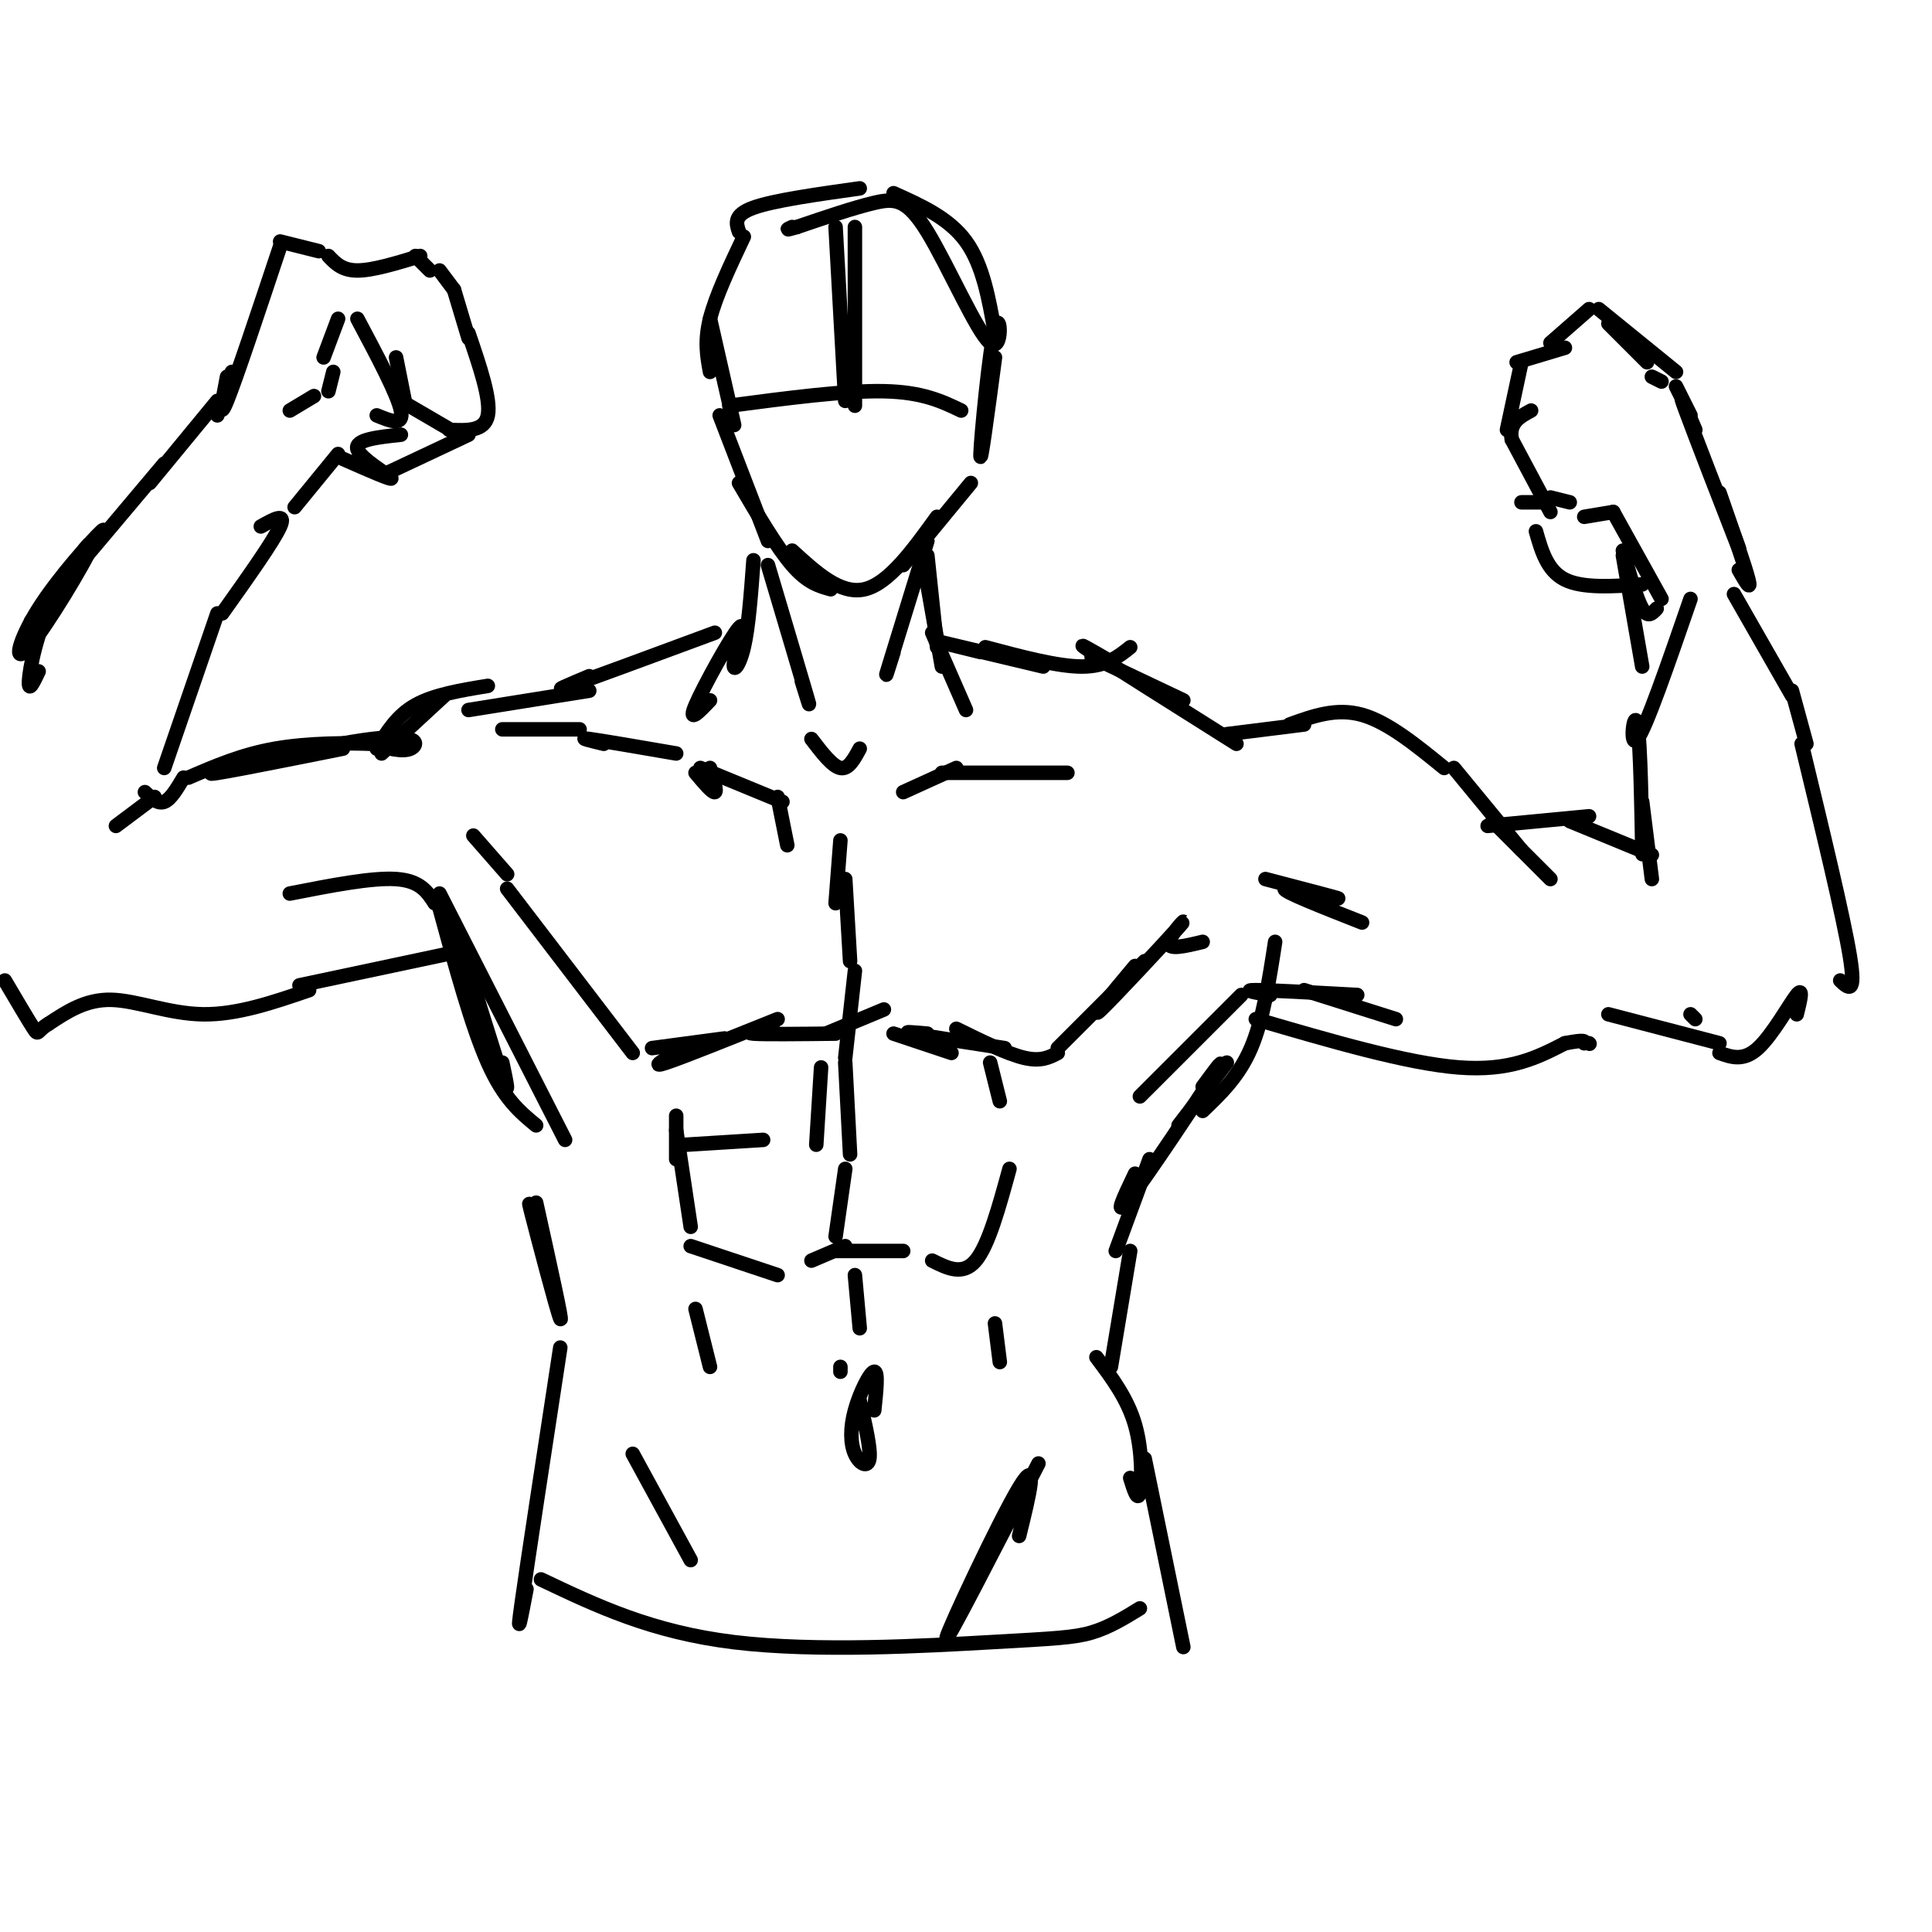 <svg viewBox='0 0 400 400' version='1.1' xmlns='http://www.w3.org/2000/svg' xmlns:xlink='http://www.w3.org/1999/xlink'><g fill='none' stroke='rgb(0,0,0)' stroke-width='3' stroke-linecap='round' stroke-linejoin='round'><path d='M153,48c-0.583,-1.750 -1.167,-3.500 3,-5c4.167,-1.500 13.083,-2.750 22,-4'/><path d='M185,40c5.750,2.583 11.500,5.167 15,10c3.500,4.833 4.750,11.917 6,19'/><path d='M154,49c-2.917,6.167 -5.833,12.333 -7,17c-1.167,4.667 -0.583,7.833 0,11'/><path d='M147,66c0.000,0.000 5.000,22.000 5,22'/><path d='M173,47c0.000,0.000 2.000,36.000 2,36'/><path d='M177,47c0.000,0.000 0.000,37.000 0,37'/><path d='M151,84c12.000,-1.583 24.000,-3.167 32,-3c8.000,0.167 12.000,2.083 16,4'/><path d='M149,86c0.000,0.000 10.000,26.000 10,26'/><path d='M153,100c3.917,6.667 7.833,13.333 11,17c3.167,3.667 5.583,4.333 8,5'/><path d='M164,114c5.000,4.583 10.000,9.167 15,8c5.000,-1.167 10.000,-8.083 15,-15'/><path d='M187,117c0.000,0.000 14.000,-17.000 14,-17'/><path d='M206,74c-1.549,11.660 -3.098,23.321 -3,20c0.098,-3.321 1.844,-21.622 3,-26c1.156,-4.378 1.722,5.167 -1,3c-2.722,-2.167 -8.733,-16.045 -13,-23c-4.267,-6.955 -6.791,-6.987 -11,-6c-4.209,0.987 -10.105,2.994 -16,5'/><path d='M165,47c-2.833,0.833 -1.917,0.417 -1,0'/><path d='M159,117c3.417,11.500 6.833,23.000 8,27c1.167,4.000 0.083,0.500 -1,-3'/><path d='M156,116c-0.512,6.927 -1.024,13.853 -2,18c-0.976,4.147 -2.416,5.514 -2,3c0.416,-2.514 2.689,-8.907 1,-7c-1.689,1.907 -7.340,12.116 -9,16c-1.660,3.884 0.670,1.442 3,-1'/><path d='M192,112c-3.417,11.083 -6.833,22.167 -8,26c-1.167,3.833 -0.083,0.417 1,-3'/><path d='M192,115c0.000,0.000 2.000,19.000 2,19'/><path d='M192,121c0.000,0.000 3.000,17.000 3,17'/><path d='M193,131c0.000,0.000 7.000,16.000 7,16'/><path d='M168,153c2.167,2.833 4.333,5.667 6,6c1.667,0.333 2.833,-1.833 4,-4'/><path d='M187,164c0.000,0.000 11.000,-5.000 11,-5'/><path d='M195,160c0.000,0.000 26.000,0.000 26,0'/><path d='M144,160c1.750,2.083 3.500,4.167 4,4c0.500,-0.167 -0.250,-2.583 -1,-5'/><path d='M140,156c-7.750,-1.333 -15.500,-2.667 -18,-3c-2.500,-0.333 0.250,0.333 3,1'/><path d='M203,135c-5.083,-1.250 -10.167,-2.500 -8,-2c2.167,0.500 11.583,2.750 21,5'/><path d='M204,134c7.500,2.000 15.000,4.000 20,4c5.000,0.000 7.500,-2.000 10,-4'/><path d='M226,136c0.000,0.000 19.000,9.000 19,9'/><path d='M148,131c-12.833,4.750 -25.667,9.500 -30,11c-4.333,1.500 -0.167,-0.250 4,-2'/><path d='M230,137c-4.167,-2.417 -8.333,-4.833 -4,-2c4.333,2.833 17.167,10.917 30,19'/><path d='M254,152c0.000,0.000 16.000,-2.000 16,-2'/><path d='M267,150c4.833,-1.750 9.667,-3.500 15,-2c5.333,1.500 11.167,6.250 17,11'/><path d='M122,143c0.000,0.000 -25.000,4.000 -25,4'/><path d='M101,142c-5.583,0.917 -11.167,1.833 -15,4c-3.833,2.167 -5.917,5.583 -8,9'/><path d='M92,144c0.000,0.000 -13.000,12.000 -13,12'/><path d='M145,159c0.000,0.000 17.000,7.000 17,7'/><path d='M161,165c0.000,0.000 2.000,10.000 2,10'/><path d='M174,174c0.000,0.000 -1.000,13.000 -1,13'/><path d='M175,182c0.000,0.000 1.000,17.000 1,17'/><path d='M177,201c0.000,0.000 -2.000,18.000 -2,18'/><path d='M105,184c0.000,0.000 26.000,34.000 26,34'/><path d='M135,217c0.000,0.000 15.000,-2.000 15,-2'/><path d='M140,218c-2.750,1.583 -5.500,3.167 -2,2c3.500,-1.167 13.250,-5.083 23,-9'/><path d='M160,213c-3.083,0.417 -6.167,0.833 -4,1c2.167,0.167 9.583,0.083 17,0'/><path d='M192,214c-2.833,-0.250 -5.667,-0.500 -3,0c2.667,0.500 10.833,1.750 19,3'/><path d='M198,213c5.250,2.583 10.500,5.167 14,6c3.500,0.833 5.250,-0.083 7,-1'/><path d='M219,217c0.000,0.000 18.000,-18.000 18,-18'/><path d='M235,200c-4.869,5.815 -9.738,11.631 -7,9c2.738,-2.631 13.083,-13.708 16,-17c2.917,-3.292 -1.595,1.202 -2,3c-0.405,1.798 3.298,0.899 7,0'/><path d='M262,182c7.911,2.067 15.822,4.133 15,4c-0.822,-0.133 -10.378,-2.467 -11,-2c-0.622,0.467 7.689,3.733 16,7'/><path d='M171,214c0.000,0.000 12.000,-5.000 12,-5'/><path d='M185,214c0.000,0.000 12.000,4.000 12,4'/><path d='M175,220c0.000,0.000 1.000,19.000 1,19'/><path d='M175,242c0.000,0.000 -2.000,14.000 -2,14'/><path d='M140,234c0.000,0.000 3.000,20.000 3,20'/><path d='M175,258c0.000,0.000 -7.000,3.000 -7,3'/><path d='M173,259c0.000,0.000 14.000,0.000 14,0'/><path d='M193,261c3.167,1.583 6.333,3.167 9,0c2.667,-3.167 4.833,-11.083 7,-19'/><path d='M142,237c0.000,0.000 16.000,-1.000 16,-1'/><path d='M205,220c0.000,0.000 2.000,8.000 2,8'/><path d='M170,221c0.000,0.000 -1.000,16.000 -1,16'/><path d='M140,231c0.000,0.000 0.000,9.000 0,9'/><path d='M177,264c0.000,0.000 1.000,11.000 1,11'/><path d='M178,290c1.153,4.989 2.306,9.978 2,12c-0.306,2.022 -2.072,1.078 -3,-1c-0.928,-2.078 -1.019,-5.290 0,-9c1.019,-3.710 3.148,-7.917 4,-8c0.852,-0.083 0.426,3.959 0,8'/><path d='M94,191c4.167,13.583 8.333,27.167 10,32c1.667,4.833 0.833,0.917 0,-3'/><path d='M91,188c3.333,12.250 6.667,24.500 10,32c3.333,7.500 6.667,10.250 10,13'/><path d='M264,195c-1.250,8.083 -2.500,16.167 -5,22c-2.500,5.833 -6.250,9.417 -10,13'/><path d='M254,220c0.000,0.000 -10.000,13.000 -10,13'/><path d='M257,206c0.000,0.000 -21.000,21.000 -21,21'/><path d='M249,225c2.756,-3.733 5.511,-7.467 2,-2c-3.511,5.467 -13.289,20.133 -17,25c-3.711,4.867 -1.356,-0.067 1,-5'/><path d='M238,240c0.000,0.000 -7.000,19.000 -7,19'/><path d='M234,259c0.000,0.000 -4.000,24.000 -4,24'/><path d='M211,318c2.089,-8.467 4.178,-16.933 0,-10c-4.178,6.933 -14.622,29.267 -15,31c-0.378,1.733 9.311,-17.133 19,-36'/><path d='M227,281c3.222,4.289 6.444,8.578 8,14c1.556,5.422 1.444,11.978 1,14c-0.444,2.022 -1.222,-0.489 -2,-3'/><path d='M237,302c0.000,0.000 8.000,39.000 8,39'/><path d='M131,301c0.000,0.000 12.000,22.000 12,22'/><path d='M109,329c-1.083,5.667 -2.167,11.333 -1,3c1.167,-8.333 4.583,-30.667 8,-53'/><path d='M112,258c-1.622,-5.933 -3.244,-11.867 -2,-7c1.244,4.867 5.356,20.533 6,22c0.644,1.467 -2.178,-11.267 -5,-24'/><path d='M263,206c-3.000,-0.500 -6.000,-1.000 -3,-1c3.000,0.000 12.000,0.500 21,1'/><path d='M270,205c0.000,0.000 19.000,6.000 19,6'/><path d='M260,211c15.667,4.583 31.333,9.167 42,10c10.667,0.833 16.333,-2.083 22,-5'/><path d='M324,216c4.333,-0.833 4.167,-0.417 4,0'/><path d='M329,216c0.000,0.000 0.100,0.100 0.1,0.1'/><path d='M301,159c0.000,0.000 14.000,17.000 14,17'/><path d='M308,171c0.000,0.000 21.000,-2.000 21,-2'/><path d='M325,170c0.000,0.000 17.000,7.000 17,7'/><path d='M333,210c0.000,0.000 23.000,6.000 23,6'/><path d='M356,218c2.489,0.889 4.978,1.778 8,-1c3.022,-2.778 6.578,-9.222 8,-11c1.422,-1.778 0.711,1.111 0,4'/><path d='M342,182c0.000,0.000 -2.000,-16.000 -2,-16'/><path d='M340,168c0.048,6.048 0.095,12.095 0,7c-0.095,-5.095 -0.333,-21.333 -1,-25c-0.667,-3.667 -1.762,5.238 0,3c1.762,-2.238 6.381,-15.619 11,-29'/><path d='M359,123c0.000,0.000 12.000,21.000 12,21'/><path d='M371,143c0.000,0.000 3.000,11.000 3,11'/><path d='M373,154c4.333,17.917 8.667,35.833 10,44c1.333,8.167 -0.333,6.583 -2,5'/><path d='M351,211c0.000,0.000 -1.000,-1.000 -1,-1'/><path d='M340,138c0.000,0.000 -4.000,-23.000 -4,-23'/><path d='M343,126c-0.917,1.000 -1.833,2.000 -3,0c-1.167,-2.000 -2.583,-7.000 -4,-12'/><path d='M90,187c-1.500,-2.333 -3.000,-4.667 -8,-5c-5.000,-0.333 -13.500,1.333 -22,3'/><path d='M95,197c0.000,0.000 -33.000,7.000 -33,7'/><path d='M64,205c-7.467,2.556 -14.933,5.111 -22,5c-7.067,-0.111 -13.733,-2.889 -19,-3c-5.267,-0.111 -9.133,2.444 -13,5'/><path d='M10,212c-2.422,1.444 -1.978,2.556 -3,1c-1.022,-1.556 -3.511,-5.778 -6,-10'/><path d='M71,155c-14.857,2.970 -29.714,5.940 -27,5c2.714,-0.940 23.000,-5.792 33,-7c10.000,-1.208 9.714,1.226 8,2c-1.714,0.774 -4.857,-0.113 -8,-1'/><path d='M77,154c-4.889,-0.200 -13.111,-0.200 -20,1c-6.889,1.200 -12.444,3.600 -18,6'/><path d='M38,161c-1.333,2.250 -2.667,4.500 -4,5c-1.333,0.500 -2.667,-0.750 -4,-2'/><path d='M34,159c0.000,0.000 11.000,-32.000 11,-32'/><path d='M8,139c-1.067,2.259 -2.134,4.517 -2,2c0.134,-2.517 1.468,-9.811 5,-17c3.532,-7.189 9.261,-14.274 8,-11c-1.261,3.274 -9.513,16.909 -13,21c-3.487,4.091 -2.208,-1.360 2,-8c4.208,-6.640 11.345,-14.469 13,-16c1.655,-1.531 -2.173,3.234 -6,8'/><path d='M15,118c-3.911,4.889 -10.689,13.111 -8,10c2.689,-3.111 14.844,-17.556 27,-32'/><path d='M120,151c0.000,0.000 -16.000,0.000 -16,0'/><path d='M105,181c0.000,0.000 -7.000,-8.000 -7,-8'/><path d='M91,185c0.000,0.000 26.000,51.000 26,51'/><path d='M46,127c5.333,-7.500 10.667,-15.000 12,-18c1.333,-3.000 -1.333,-1.500 -4,0'/><path d='M31,100c0.000,0.000 14.000,-17.000 14,-17'/><path d='M45,86c0.000,0.000 3.000,-9.000 3,-9'/><path d='M47,78c-0.917,4.750 -1.833,9.500 0,5c1.833,-4.500 6.417,-18.250 11,-32'/><path d='M58,50c0.000,0.000 8.000,2.000 8,2'/><path d='M68,53c1.417,1.500 2.833,3.000 6,3c3.167,0.000 8.083,-1.500 13,-3'/><path d='M86,53c0.000,0.000 3.000,3.000 3,3'/><path d='M91,56c0.000,0.000 3.000,4.000 3,4'/><path d='M94,60c0.000,0.000 3.000,10.000 3,10'/><path d='M60,85c0.000,0.000 5.000,-3.000 5,-3'/><path d='M68,81c0.000,0.000 1.000,-4.000 1,-4'/><path d='M67,74c0.000,0.000 3.000,-8.000 3,-8'/><path d='M74,66c4.167,7.833 8.333,15.667 9,19c0.667,3.333 -2.167,2.167 -5,1'/><path d='M82,74c0.000,0.000 2.000,10.000 2,10'/><path d='M97,69c2.333,6.833 4.667,13.667 4,17c-0.667,3.333 -4.333,3.167 -8,3'/><path d='M83,83c0.000,0.000 12.000,7.000 12,7'/><path d='M97,90c0.000,0.000 -17.000,8.000 -17,8'/><path d='M83,90c-4.800,0.511 -9.600,1.022 -9,3c0.600,1.978 6.600,5.422 7,6c0.400,0.578 -4.800,-1.711 -10,-4'/><path d='M70,94c0.000,0.000 -9.000,11.000 -9,11'/><path d='M344,124c0.000,0.000 -10.000,-18.000 -10,-18'/><path d='M334,106c0.000,0.000 -6.000,1.000 -6,1'/><path d='M112,327c11.476,5.464 22.952,10.929 40,13c17.048,2.071 39.667,0.750 53,0c13.333,-0.750 17.381,-0.929 21,-2c3.619,-1.071 6.810,-3.036 10,-5'/><path d='M360,118c1.333,2.333 2.667,4.667 2,2c-0.667,-2.667 -3.333,-10.333 -6,-18'/><path d='M358,108c1.578,4.244 3.156,8.489 1,3c-2.156,-5.489 -8.044,-20.711 -10,-26c-1.956,-5.289 0.022,-0.644 2,4'/><path d='M350,86c0.000,0.000 -3.000,-6.000 -3,-6'/><path d='M344,79c0.000,0.000 -2.000,-1.000 -2,-1'/><path d='M143,258c0.000,0.000 18.000,6.000 18,6'/><path d='M144,271c0.000,0.000 3.000,12.000 3,12'/><path d='M174,283c0.000,0.000 0.000,1.000 0,1'/><path d='M206,274c0.000,0.000 1.000,8.000 1,8'/><path d='M341,75c0.000,0.000 -8.000,-8.000 -8,-8'/><path d='M347,77c0.000,0.000 -16.000,-13.000 -16,-13'/><path d='M329,64c0.000,0.000 -8.000,7.000 -8,7'/><path d='M324,72c0.000,0.000 -10.000,3.000 -10,3'/><path d='M315,75c0.000,0.000 -3.000,14.000 -3,14'/><path d='M325,104c0.000,0.000 -4.000,-1.000 -4,-1'/><path d='M320,104c0.000,0.000 -5.000,0.000 -5,0'/><path d='M318,110c1.167,4.083 2.333,8.167 6,10c3.667,1.833 9.833,1.417 16,1'/><path d='M321,106c0.000,0.000 -8.000,-15.000 -8,-15'/><path d='M313,91c-0.667,-3.500 1.667,-4.750 4,-6'/><path d='M32,165c0.000,0.000 -8.000,6.000 -8,6'/><path d='M309,170c0.000,0.000 12.000,12.000 12,12'/></g>
</svg>